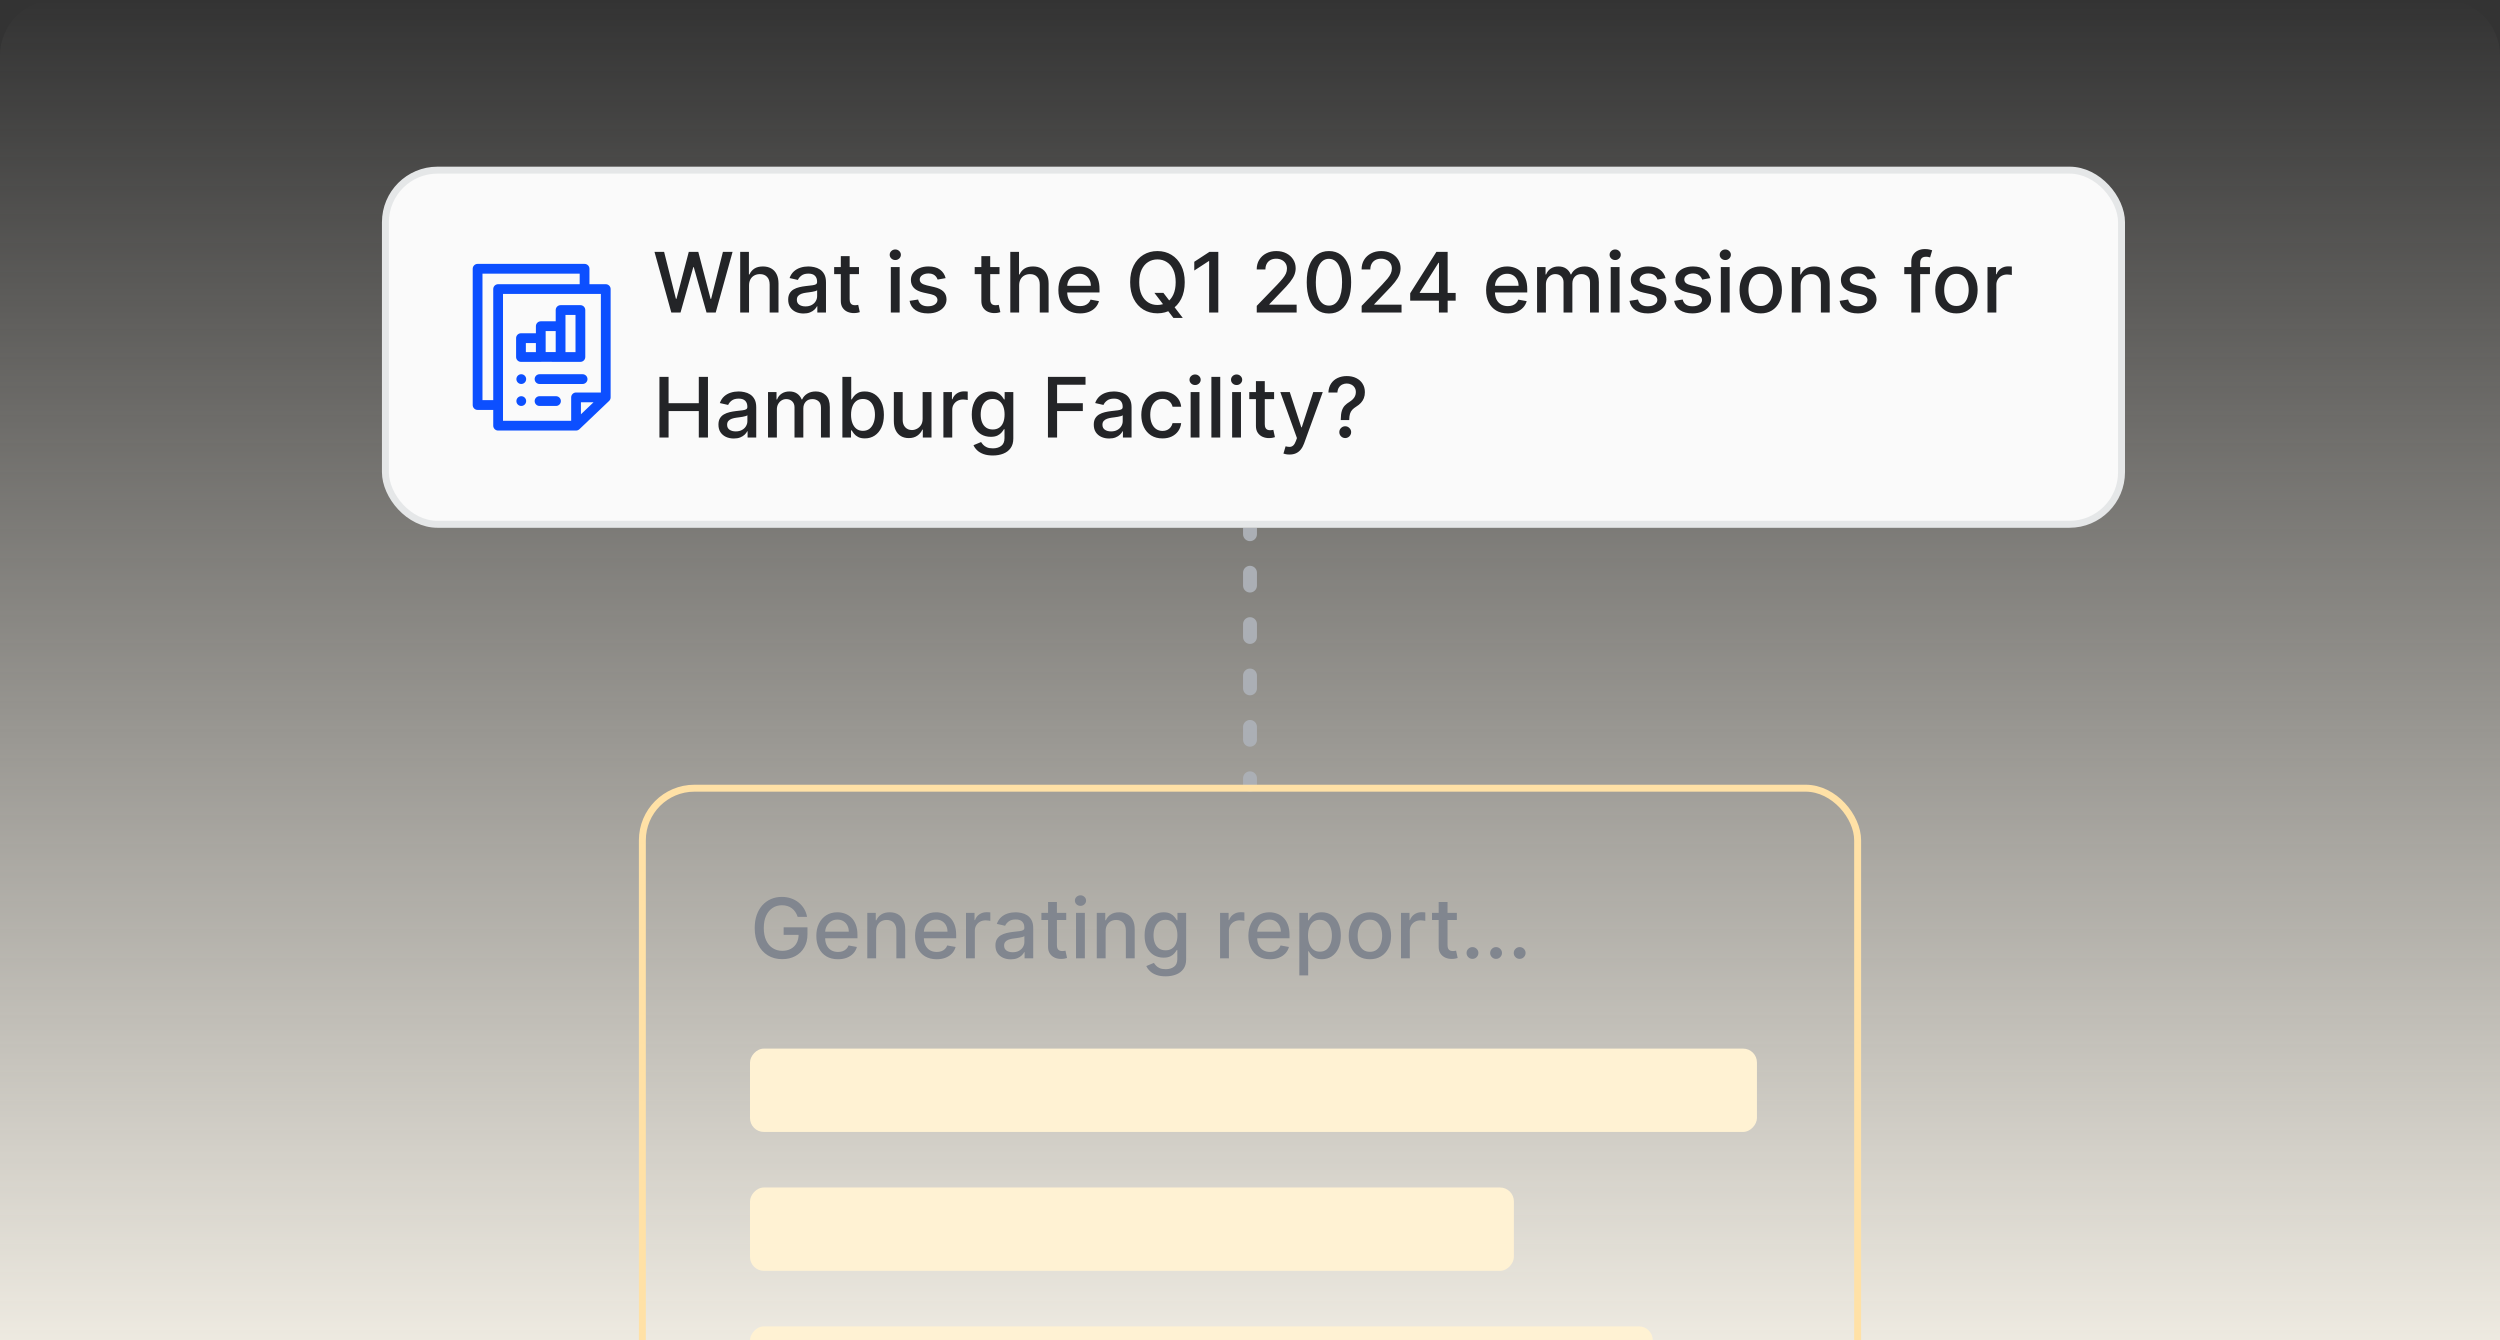 <svg width="360" height="193" viewBox="0 0 360 193" fill="none" xmlns="http://www.w3.org/2000/svg">
<rect x="0" y="0" width="360" height="193" fill="#333333" stroke="none"/>
<g clip-path="url(#clip0_6810_91650)">
<path d="M0 8C0 3.582 3.582 0 8 0H352C356.418 0 360 3.582 360 8V202C360 206.418 356.418 210 352 210H8C3.582 210 0 206.418 0 202V8Z" fill="url(#paint0_linear_6810_91650)"/>
<path d="M179 113C179 113.552 179.448 114 180 114C180.552 114 181 113.552 181 113L179 113ZM179 76.925C179 77.477 179.448 77.925 180 77.925C180.552 77.925 181 77.477 181 76.925L179 76.925ZM181 82.475C181 81.923 180.552 81.475 180 81.475C179.448 81.475 179 81.923 179 82.475L181 82.475ZM179 84.325C179 84.877 179.448 85.325 180 85.325C180.552 85.325 181 84.877 181 84.325L179 84.325ZM181 89.875C181 89.323 180.552 88.875 180 88.875C179.448 88.875 179 89.323 179 89.875L181 89.875ZM179 91.725C179 92.277 179.448 92.725 180 92.725C180.552 92.725 181 92.277 181 91.725L179 91.725ZM181 97.275C181 96.723 180.552 96.275 180 96.275C179.448 96.275 179 96.723 179 97.275L181 97.275ZM179 99.125C179 99.677 179.448 100.125 180 100.125C180.552 100.125 181 99.677 181 99.125L179 99.125ZM181 104.675C181 104.123 180.552 103.675 180 103.675C179.448 103.675 179 104.123 179 104.675L181 104.675ZM179 106.525C179 107.077 179.448 107.525 180 107.525C180.552 107.525 181 107.077 181 106.525L179 106.525ZM181 112.075C181 111.523 180.552 111.075 180 111.075C179.448 111.075 179 111.523 179 112.075L181 112.075ZM180 76L179 76L179 76.925L180 76.925L181 76.925L181 76L180 76ZM180 82.475L179 82.475L179 84.325L180 84.325L181 84.325L181 82.475L180 82.475ZM180 89.875L179 89.875L179 91.725L180 91.725L181 91.725L181 89.875L180 89.875ZM180 97.275L179 97.275L179 99.125L180 99.125L181 99.125L181 97.275L180 97.275ZM180 104.675L179 104.675L179 106.525L180 106.525L181 106.525L181 104.675L180 104.675ZM180 112.075L179 112.075L179 113L180 113L181 113L181 112.075L180 112.075Z" fill="#ABAFB5"/>
<rect x="55.5" y="24.5" width="250" height="51" rx="7.5" fill="#FAFAFA"/>
<rect x="55.5" y="24.5" width="250" height="51" rx="7.5" stroke="#E5E7E8"/>
<path d="M96.668 45L94.247 36.273H95.632L97.332 43.031H97.413L99.182 36.273H100.554L102.322 43.035H102.403L104.099 36.273H105.489L103.064 45H101.739L99.902 38.463H99.834L97.997 45H96.668ZM107.861 41.114V45H106.587V36.273H107.844V39.52H107.925C108.078 39.168 108.313 38.888 108.628 38.68C108.944 38.473 109.355 38.369 109.864 38.369C110.313 38.369 110.705 38.462 111.04 38.646C111.378 38.831 111.64 39.106 111.824 39.473C112.012 39.837 112.105 40.291 112.105 40.837V45H110.831V40.99C110.831 40.51 110.708 40.138 110.461 39.874C110.213 39.606 109.87 39.473 109.429 39.473C109.128 39.473 108.858 39.537 108.62 39.665C108.384 39.793 108.198 39.98 108.061 40.227C107.928 40.472 107.861 40.767 107.861 41.114ZM115.711 45.145C115.296 45.145 114.921 45.068 114.586 44.915C114.25 44.758 113.985 44.533 113.789 44.237C113.596 43.942 113.499 43.58 113.499 43.151C113.499 42.781 113.57 42.477 113.712 42.239C113.854 42 114.046 41.811 114.287 41.672C114.529 41.533 114.799 41.428 115.097 41.356C115.395 41.285 115.699 41.231 116.009 41.195C116.401 41.149 116.719 41.112 116.963 41.084C117.208 41.053 117.385 41.003 117.496 40.935C117.607 40.867 117.662 40.756 117.662 40.602V40.572C117.662 40.2 117.557 39.912 117.347 39.707C117.14 39.503 116.83 39.401 116.418 39.401C115.989 39.401 115.651 39.496 115.404 39.686C115.159 39.874 114.99 40.082 114.897 40.312L113.699 40.04C113.841 39.642 114.049 39.321 114.321 39.077C114.597 38.83 114.914 38.651 115.272 38.54C115.63 38.426 116.006 38.369 116.401 38.369C116.662 38.369 116.939 38.401 117.232 38.463C117.527 38.523 117.803 38.633 118.059 38.795C118.317 38.957 118.529 39.189 118.694 39.49C118.858 39.788 118.941 40.176 118.941 40.653V45H117.696V44.105H117.645C117.563 44.27 117.439 44.432 117.275 44.591C117.11 44.75 116.898 44.882 116.64 44.987C116.381 45.092 116.071 45.145 115.711 45.145ZM115.988 44.122C116.34 44.122 116.641 44.053 116.891 43.913C117.144 43.774 117.336 43.592 117.466 43.368C117.6 43.141 117.667 42.898 117.667 42.639V41.795C117.621 41.841 117.533 41.883 117.402 41.923C117.275 41.96 117.128 41.993 116.963 42.021C116.799 42.047 116.638 42.071 116.482 42.094C116.326 42.114 116.195 42.131 116.09 42.145C115.843 42.176 115.617 42.229 115.412 42.303C115.211 42.376 115.049 42.483 114.926 42.622C114.807 42.758 114.748 42.94 114.748 43.168C114.748 43.483 114.864 43.722 115.097 43.883C115.33 44.043 115.627 44.122 115.988 44.122ZM123.693 38.455V39.477H120.118V38.455H123.693ZM121.077 36.886H122.351V43.078C122.351 43.325 122.388 43.511 122.462 43.636C122.536 43.758 122.631 43.842 122.747 43.888C122.866 43.93 122.996 43.952 123.135 43.952C123.237 43.952 123.327 43.945 123.403 43.93C123.48 43.916 123.54 43.905 123.582 43.896L123.812 44.949C123.739 44.977 123.634 45.006 123.497 45.034C123.361 45.065 123.19 45.082 122.986 45.085C122.651 45.091 122.338 45.031 122.048 44.906C121.759 44.781 121.524 44.588 121.345 44.327C121.166 44.065 121.077 43.737 121.077 43.342V36.886ZM128.278 45V38.455H129.553V45H128.278ZM128.922 37.445C128.7 37.445 128.51 37.371 128.351 37.223C128.195 37.072 128.116 36.894 128.116 36.686C128.116 36.476 128.195 36.297 128.351 36.149C128.51 35.999 128.7 35.923 128.922 35.923C129.143 35.923 129.332 35.999 129.489 36.149C129.648 36.297 129.727 36.476 129.727 36.686C129.727 36.894 129.648 37.072 129.489 37.223C129.332 37.371 129.143 37.445 128.922 37.445ZM136.172 40.053L135.017 40.257C134.968 40.109 134.892 39.969 134.787 39.835C134.684 39.702 134.545 39.592 134.369 39.507C134.193 39.422 133.973 39.379 133.708 39.379C133.348 39.379 133.047 39.46 132.805 39.622C132.564 39.781 132.443 39.987 132.443 40.24C132.443 40.459 132.524 40.635 132.686 40.769C132.848 40.902 133.109 41.011 133.47 41.097L134.51 41.335C135.112 41.474 135.561 41.689 135.856 41.979C136.152 42.269 136.299 42.645 136.299 43.108C136.299 43.5 136.186 43.849 135.958 44.156C135.734 44.46 135.42 44.699 135.017 44.872C134.616 45.045 134.152 45.132 133.623 45.132C132.89 45.132 132.292 44.976 131.829 44.663C131.366 44.348 131.082 43.901 130.977 43.321L132.208 43.133C132.285 43.455 132.443 43.697 132.681 43.862C132.92 44.024 133.231 44.105 133.615 44.105C134.032 44.105 134.366 44.019 134.616 43.845C134.866 43.669 134.991 43.455 134.991 43.202C134.991 42.997 134.914 42.825 134.761 42.686C134.61 42.547 134.379 42.442 134.066 42.371L132.958 42.128C132.348 41.989 131.896 41.767 131.603 41.463C131.314 41.159 131.169 40.774 131.169 40.308C131.169 39.922 131.277 39.584 131.493 39.294C131.708 39.004 132.007 38.778 132.387 38.617C132.768 38.452 133.204 38.369 133.696 38.369C134.403 38.369 134.96 38.523 135.366 38.83C135.772 39.133 136.041 39.541 136.172 40.053ZM143.931 38.455V39.477H140.356V38.455H143.931ZM141.315 36.886H142.589V43.078C142.589 43.325 142.626 43.511 142.7 43.636C142.774 43.758 142.869 43.842 142.985 43.888C143.105 43.93 143.234 43.952 143.373 43.952C143.475 43.952 143.565 43.945 143.642 43.93C143.718 43.916 143.778 43.905 143.821 43.896L144.051 44.949C143.977 44.977 143.872 45.006 143.735 45.034C143.599 45.065 143.429 45.082 143.224 45.085C142.889 45.091 142.576 45.031 142.287 44.906C141.997 44.781 141.762 44.588 141.583 44.327C141.404 44.065 141.315 43.737 141.315 43.342V36.886ZM146.756 41.114V45H145.482V36.273H146.739V39.52H146.82C146.973 39.168 147.207 38.888 147.523 38.68C147.838 38.473 148.25 38.369 148.759 38.369C149.207 38.369 149.599 38.462 149.935 38.646C150.273 38.831 150.534 39.106 150.719 39.473C150.906 39.837 151 40.291 151 40.837V45H149.726V40.99C149.726 40.51 149.602 40.138 149.355 39.874C149.108 39.606 148.764 39.473 148.324 39.473C148.023 39.473 147.753 39.537 147.514 39.665C147.278 39.793 147.092 39.98 146.956 40.227C146.822 40.472 146.756 40.767 146.756 41.114ZM155.521 45.132C154.876 45.132 154.321 44.994 153.855 44.719C153.392 44.44 153.034 44.05 152.781 43.547C152.531 43.041 152.406 42.449 152.406 41.77C152.406 41.099 152.531 40.508 152.781 39.997C153.034 39.486 153.386 39.087 153.838 38.8C154.293 38.513 154.824 38.369 155.432 38.369C155.801 38.369 156.159 38.43 156.506 38.553C156.852 38.675 157.163 38.867 157.439 39.128C157.714 39.389 157.932 39.729 158.091 40.146C158.25 40.561 158.33 41.065 158.33 41.659V42.111H153.126V41.156H157.081C157.081 40.821 157.013 40.524 156.876 40.266C156.74 40.004 156.548 39.798 156.301 39.648C156.057 39.497 155.77 39.422 155.44 39.422C155.082 39.422 154.77 39.51 154.503 39.686C154.239 39.859 154.034 40.087 153.889 40.368C153.747 40.646 153.676 40.949 153.676 41.276V42.021C153.676 42.459 153.753 42.831 153.906 43.138C154.062 43.445 154.28 43.679 154.558 43.841C154.837 44 155.162 44.08 155.534 44.08C155.776 44.08 155.996 44.045 156.195 43.977C156.393 43.906 156.565 43.801 156.71 43.662C156.855 43.523 156.966 43.351 157.043 43.146L158.249 43.364C158.152 43.719 157.979 44.03 157.729 44.297C157.482 44.561 157.17 44.767 156.795 44.915C156.423 45.06 155.999 45.132 155.521 45.132ZM166.23 42.17H167.526L168.438 43.359L168.868 43.888L170.321 45.784H168.974L168.003 44.519L167.67 44.058L166.23 42.17ZM170.602 40.636C170.602 41.568 170.432 42.369 170.091 43.04C169.75 43.707 169.283 44.222 168.689 44.582C168.098 44.94 167.426 45.119 166.673 45.119C165.918 45.119 165.243 44.94 164.649 44.582C164.058 44.222 163.592 43.706 163.251 43.035C162.911 42.365 162.74 41.565 162.74 40.636C162.74 39.705 162.911 38.905 163.251 38.237C163.592 37.567 164.058 37.053 164.649 36.695C165.243 36.334 165.918 36.153 166.673 36.153C167.426 36.153 168.098 36.334 168.689 36.695C169.283 37.053 169.75 37.567 170.091 38.237C170.432 38.905 170.602 39.705 170.602 40.636ZM169.298 40.636C169.298 39.926 169.183 39.328 168.953 38.842C168.726 38.354 168.413 37.984 168.016 37.734C167.621 37.481 167.173 37.355 166.673 37.355C166.17 37.355 165.722 37.481 165.327 37.734C164.932 37.984 164.619 38.354 164.389 38.842C164.162 39.328 164.048 39.926 164.048 40.636C164.048 41.347 164.162 41.946 164.389 42.435C164.619 42.92 164.932 43.29 165.327 43.543C165.722 43.793 166.17 43.918 166.673 43.918C167.173 43.918 167.621 43.793 168.016 43.543C168.413 43.29 168.726 42.92 168.953 42.435C169.183 41.946 169.298 41.347 169.298 40.636ZM175.436 36.273V45H174.115V37.594H174.064L171.975 38.957V37.696L174.153 36.273H175.436ZM180.972 45V44.045L183.925 40.986C184.241 40.653 184.501 40.362 184.705 40.112C184.913 39.859 185.067 39.619 185.17 39.392C185.272 39.165 185.323 38.923 185.323 38.668C185.323 38.378 185.255 38.128 185.119 37.918C184.982 37.705 184.796 37.541 184.56 37.428C184.325 37.311 184.059 37.253 183.763 37.253C183.451 37.253 183.178 37.317 182.945 37.445C182.712 37.572 182.533 37.753 182.408 37.986C182.283 38.219 182.221 38.492 182.221 38.804H180.964C180.964 38.273 181.086 37.808 181.33 37.41C181.575 37.013 181.91 36.705 182.336 36.486C182.762 36.264 183.246 36.153 183.789 36.153C184.337 36.153 184.82 36.263 185.238 36.481C185.658 36.697 185.987 36.993 186.222 37.368C186.458 37.74 186.576 38.16 186.576 38.629C186.576 38.953 186.515 39.27 186.393 39.58C186.273 39.889 186.065 40.234 185.766 40.615C185.468 40.993 185.053 41.452 184.522 41.992L182.788 43.807V43.871H186.717V45H180.972ZM191.37 45.145C190.697 45.142 190.121 44.965 189.644 44.612C189.167 44.26 188.802 43.747 188.549 43.074C188.296 42.401 188.17 41.59 188.17 40.641C188.17 39.695 188.296 38.886 188.549 38.216C188.805 37.545 189.171 37.034 189.648 36.682C190.129 36.33 190.702 36.153 191.37 36.153C192.038 36.153 192.61 36.331 193.087 36.686C193.565 37.038 193.93 37.55 194.183 38.22C194.438 38.888 194.566 39.695 194.566 40.641C194.566 41.592 194.44 42.405 194.187 43.078C193.934 43.749 193.569 44.261 193.092 44.617C192.614 44.969 192.04 45.145 191.37 45.145ZM191.37 44.007C191.961 44.007 192.423 43.719 192.755 43.142C193.09 42.565 193.258 41.731 193.258 40.641C193.258 39.916 193.181 39.304 193.028 38.804C192.877 38.301 192.66 37.92 192.376 37.662C192.094 37.401 191.759 37.27 191.37 37.27C190.782 37.27 190.32 37.56 189.985 38.139C189.65 38.719 189.481 39.553 189.478 40.641C189.478 41.368 189.553 41.983 189.704 42.486C189.857 42.986 190.075 43.365 190.356 43.624C190.637 43.879 190.975 44.007 191.37 44.007ZM196.078 45V44.045L199.031 40.986C199.346 40.653 199.606 40.362 199.811 40.112C200.018 39.859 200.173 39.619 200.275 39.392C200.377 39.165 200.429 38.923 200.429 38.668C200.429 38.378 200.36 38.128 200.224 37.918C200.088 37.705 199.902 37.541 199.666 37.428C199.43 37.311 199.164 37.253 198.869 37.253C198.556 37.253 198.284 37.317 198.051 37.445C197.818 37.572 197.639 37.753 197.514 37.986C197.389 38.219 197.326 38.492 197.326 38.804H196.069C196.069 38.273 196.191 37.808 196.436 37.41C196.68 37.013 197.015 36.705 197.441 36.486C197.868 36.264 198.352 36.153 198.895 36.153C199.443 36.153 199.926 36.263 200.343 36.481C200.764 36.697 201.092 36.993 201.328 37.368C201.564 37.74 201.681 38.16 201.681 38.629C201.681 38.953 201.62 39.27 201.498 39.58C201.379 39.889 201.17 40.234 200.872 40.615C200.574 40.993 200.159 41.452 199.627 41.992L197.893 43.807V43.871H201.822V45H196.078ZM203.066 43.295V42.23L206.838 36.273H207.677V37.841H207.145L204.447 42.111V42.179H209.616V43.295H203.066ZM207.204 45V42.972L207.213 42.486V36.273H208.461V45H207.204ZM217.115 45.132C216.47 45.132 215.915 44.994 215.449 44.719C214.986 44.44 214.628 44.05 214.375 43.547C214.125 43.041 214 42.449 214 41.77C214 41.099 214.125 40.508 214.375 39.997C214.628 39.486 214.98 39.087 215.432 38.8C215.886 38.513 216.418 38.369 217.026 38.369C217.395 38.369 217.753 38.43 218.099 38.553C218.446 38.675 218.757 38.867 219.033 39.128C219.308 39.389 219.526 39.729 219.685 40.146C219.844 40.561 219.923 41.065 219.923 41.659V42.111H214.72V41.156H218.675C218.675 40.821 218.607 40.524 218.47 40.266C218.334 40.004 218.142 39.798 217.895 39.648C217.651 39.497 217.364 39.422 217.034 39.422C216.676 39.422 216.364 39.51 216.097 39.686C215.832 39.859 215.628 40.087 215.483 40.368C215.341 40.646 215.27 40.949 215.27 41.276V42.021C215.27 42.459 215.347 42.831 215.5 43.138C215.656 43.445 215.874 43.679 216.152 43.841C216.43 44 216.756 44.08 217.128 44.08C217.369 44.08 217.589 44.045 217.788 43.977C217.987 43.906 218.159 43.801 218.304 43.662C218.449 43.523 218.56 43.351 218.636 43.146L219.842 43.364C219.746 43.719 219.572 44.03 219.322 44.297C219.075 44.561 218.764 44.767 218.389 44.915C218.017 45.06 217.592 45.132 217.115 45.132ZM221.337 45V38.455H222.56V39.52H222.641C222.777 39.159 223 38.878 223.31 38.676C223.62 38.472 223.99 38.369 224.422 38.369C224.86 38.369 225.226 38.472 225.522 38.676C225.82 38.881 226.04 39.162 226.182 39.52H226.25C226.407 39.17 226.655 38.892 226.996 38.685C227.337 38.474 227.743 38.369 228.215 38.369C228.809 38.369 229.293 38.555 229.668 38.928C230.046 39.3 230.235 39.861 230.235 40.611V45H228.961V40.73C228.961 40.287 228.84 39.966 228.598 39.767C228.357 39.568 228.069 39.469 227.733 39.469C227.319 39.469 226.996 39.597 226.766 39.852C226.536 40.105 226.421 40.43 226.421 40.828V45H225.151V40.649C225.151 40.294 225.04 40.008 224.819 39.793C224.597 39.577 224.309 39.469 223.953 39.469C223.712 39.469 223.489 39.533 223.284 39.66C223.083 39.785 222.919 39.96 222.794 40.185C222.672 40.409 222.611 40.669 222.611 40.965V45H221.337ZM231.942 45V38.455H233.217V45H231.942ZM232.586 37.445C232.364 37.445 232.174 37.371 232.015 37.223C231.859 37.072 231.781 36.894 231.781 36.686C231.781 36.476 231.859 36.297 232.015 36.149C232.174 35.999 232.364 35.923 232.586 35.923C232.808 35.923 232.996 35.999 233.153 36.149C233.312 36.297 233.391 36.476 233.391 36.686C233.391 36.894 233.312 37.072 233.153 37.223C232.996 37.371 232.808 37.445 232.586 37.445ZM239.836 40.053L238.681 40.257C238.632 40.109 238.556 39.969 238.451 39.835C238.348 39.702 238.209 39.592 238.033 39.507C237.857 39.422 237.637 39.379 237.373 39.379C237.012 39.379 236.711 39.46 236.469 39.622C236.228 39.781 236.107 39.987 236.107 40.24C236.107 40.459 236.188 40.635 236.35 40.769C236.512 40.902 236.773 41.011 237.134 41.097L238.174 41.335C238.776 41.474 239.225 41.689 239.52 41.979C239.816 42.269 239.963 42.645 239.963 43.108C239.963 43.5 239.85 43.849 239.623 44.156C239.398 44.46 239.084 44.699 238.681 44.872C238.28 45.045 237.816 45.132 237.287 45.132C236.554 45.132 235.956 44.976 235.493 44.663C235.03 44.348 234.746 43.901 234.641 43.321L235.873 43.133C235.949 43.455 236.107 43.697 236.346 43.862C236.584 44.024 236.895 44.105 237.279 44.105C237.696 44.105 238.03 44.019 238.28 43.845C238.53 43.669 238.655 43.455 238.655 43.202C238.655 42.997 238.578 42.825 238.425 42.686C238.275 42.547 238.043 42.442 237.73 42.371L236.623 42.128C236.012 41.989 235.56 41.767 235.267 41.463C234.978 41.159 234.833 40.774 234.833 40.308C234.833 39.922 234.941 39.584 235.157 39.294C235.373 39.004 235.671 38.778 236.051 38.617C236.432 38.452 236.868 38.369 237.36 38.369C238.067 38.369 238.624 38.523 239.03 38.83C239.436 39.133 239.705 39.541 239.836 40.053ZM246.269 40.053L245.114 40.257C245.066 40.109 244.989 39.969 244.884 39.835C244.782 39.702 244.643 39.592 244.467 39.507C244.29 39.422 244.07 39.379 243.806 39.379C243.445 39.379 243.144 39.46 242.903 39.622C242.661 39.781 242.54 39.987 242.54 40.24C242.54 40.459 242.621 40.635 242.783 40.769C242.945 40.902 243.207 41.011 243.567 41.097L244.607 41.335C245.21 41.474 245.658 41.689 245.954 41.979C246.249 42.269 246.397 42.645 246.397 43.108C246.397 43.5 246.283 43.849 246.056 44.156C245.832 44.46 245.518 44.699 245.114 44.872C244.714 45.045 244.249 45.132 243.721 45.132C242.988 45.132 242.39 44.976 241.927 44.663C241.464 44.348 241.18 43.901 241.075 43.321L242.306 43.133C242.383 43.455 242.54 43.697 242.779 43.862C243.018 44.024 243.329 44.105 243.712 44.105C244.13 44.105 244.464 44.019 244.714 43.845C244.964 43.669 245.089 43.455 245.089 43.202C245.089 42.997 245.012 42.825 244.859 42.686C244.708 42.547 244.477 42.442 244.164 42.371L243.056 42.128C242.445 41.989 241.994 41.767 241.701 41.463C241.411 41.159 241.266 40.774 241.266 40.308C241.266 39.922 241.374 39.584 241.59 39.294C241.806 39.004 242.104 38.778 242.485 38.617C242.866 38.452 243.302 38.369 243.793 38.369C244.501 38.369 245.058 38.523 245.464 38.83C245.87 39.133 246.138 39.541 246.269 40.053ZM247.798 45V38.455H249.072V45H247.798ZM248.441 37.445C248.22 37.445 248.029 37.371 247.87 37.223C247.714 37.072 247.636 36.894 247.636 36.686C247.636 36.476 247.714 36.297 247.87 36.149C248.029 35.999 248.22 35.923 248.441 35.923C248.663 35.923 248.852 35.999 249.008 36.149C249.167 36.297 249.247 36.476 249.247 36.686C249.247 36.894 249.167 37.072 249.008 37.223C248.852 37.371 248.663 37.445 248.441 37.445ZM253.543 45.132C252.93 45.132 252.394 44.992 251.937 44.71C251.479 44.429 251.124 44.035 250.871 43.53C250.619 43.024 250.492 42.433 250.492 41.757C250.492 41.078 250.619 40.484 250.871 39.976C251.124 39.467 251.479 39.072 251.937 38.791C252.394 38.51 252.93 38.369 253.543 38.369C254.157 38.369 254.692 38.51 255.15 38.791C255.607 39.072 255.962 39.467 256.215 39.976C256.468 40.484 256.594 41.078 256.594 41.757C256.594 42.433 256.468 43.024 256.215 43.53C255.962 44.035 255.607 44.429 255.15 44.71C254.692 44.992 254.157 45.132 253.543 45.132ZM253.548 44.062C253.945 44.062 254.275 43.957 254.536 43.747C254.798 43.537 254.991 43.257 255.116 42.908C255.244 42.558 255.308 42.173 255.308 41.753C255.308 41.335 255.244 40.952 255.116 40.602C254.991 40.25 254.798 39.967 254.536 39.754C254.275 39.541 253.945 39.435 253.548 39.435C253.147 39.435 252.815 39.541 252.55 39.754C252.289 39.967 252.094 40.25 251.967 40.602C251.842 40.952 251.779 41.335 251.779 41.753C251.779 42.173 251.842 42.558 251.967 42.908C252.094 43.257 252.289 43.537 252.55 43.747C252.815 43.957 253.147 44.062 253.548 44.062ZM259.291 41.114V45H258.017V38.455H259.24V39.52H259.321C259.471 39.173 259.707 38.895 260.028 38.685C260.352 38.474 260.76 38.369 261.251 38.369C261.697 38.369 262.088 38.463 262.423 38.651C262.758 38.835 263.018 39.111 263.203 39.477C263.387 39.844 263.48 40.297 263.48 40.837V45H262.206V40.99C262.206 40.516 262.082 40.145 261.835 39.878C261.588 39.608 261.248 39.473 260.816 39.473C260.521 39.473 260.258 39.537 260.028 39.665C259.801 39.793 259.62 39.98 259.487 40.227C259.356 40.472 259.291 40.767 259.291 41.114ZM270.093 40.053L268.939 40.257C268.89 40.109 268.814 39.969 268.708 39.835C268.606 39.702 268.467 39.592 268.291 39.507C268.115 39.422 267.895 39.379 267.63 39.379C267.27 39.379 266.968 39.46 266.727 39.622C266.485 39.781 266.365 39.987 266.365 40.24C266.365 40.459 266.446 40.635 266.608 40.769C266.77 40.902 267.031 41.011 267.392 41.097L268.431 41.335C269.034 41.474 269.483 41.689 269.778 41.979C270.074 42.269 270.221 42.645 270.221 43.108C270.221 43.5 270.108 43.849 269.88 44.156C269.656 44.46 269.342 44.699 268.939 44.872C268.538 45.045 268.074 45.132 267.545 45.132C266.812 45.132 266.214 44.976 265.751 44.663C265.288 44.348 265.004 43.901 264.899 43.321L266.13 43.133C266.207 43.455 266.365 43.697 266.603 43.862C266.842 44.024 267.153 44.105 267.537 44.105C267.954 44.105 268.288 44.019 268.538 43.845C268.788 43.669 268.913 43.455 268.913 43.202C268.913 42.997 268.836 42.825 268.683 42.686C268.532 42.547 268.301 42.442 267.988 42.371L266.88 42.128C266.27 41.989 265.818 41.767 265.525 41.463C265.235 41.159 265.091 40.774 265.091 40.308C265.091 39.922 265.199 39.584 265.414 39.294C265.63 39.004 265.929 38.778 266.309 38.617C266.69 38.452 267.126 38.369 267.618 38.369C268.325 38.369 268.882 38.523 269.288 38.83C269.694 39.133 269.963 39.541 270.093 40.053ZM277.913 38.455V39.477H274.214V38.455H277.913ZM275.228 45V37.696C275.228 37.287 275.318 36.947 275.497 36.678C275.676 36.405 275.913 36.202 276.208 36.068C276.504 35.932 276.825 35.864 277.172 35.864C277.427 35.864 277.646 35.885 277.828 35.928C278.01 35.967 278.145 36.004 278.233 36.038L277.934 37.07C277.875 37.053 277.798 37.033 277.704 37.01C277.61 36.984 277.497 36.972 277.363 36.972C277.054 36.972 276.832 37.048 276.699 37.202C276.568 37.355 276.502 37.577 276.502 37.867V45H275.228ZM281.727 45.132C281.113 45.132 280.578 44.992 280.12 44.71C279.663 44.429 279.308 44.035 279.055 43.53C278.802 43.024 278.676 42.433 278.676 41.757C278.676 41.078 278.802 40.484 279.055 39.976C279.308 39.467 279.663 39.072 280.12 38.791C280.578 38.51 281.113 38.369 281.727 38.369C282.341 38.369 282.876 38.51 283.333 38.791C283.791 39.072 284.146 39.467 284.399 39.976C284.652 40.484 284.778 41.078 284.778 41.757C284.778 42.433 284.652 43.024 284.399 43.53C284.146 44.035 283.791 44.429 283.333 44.71C282.876 44.992 282.341 45.132 281.727 45.132ZM281.731 44.062C282.129 44.062 282.458 43.957 282.72 43.747C282.981 43.537 283.174 43.257 283.299 42.908C283.427 42.558 283.491 42.173 283.491 41.753C283.491 41.335 283.427 40.952 283.299 40.602C283.174 40.25 282.981 39.967 282.72 39.754C282.458 39.541 282.129 39.435 281.731 39.435C281.331 39.435 280.998 39.541 280.734 39.754C280.473 39.967 280.278 40.25 280.15 40.602C280.025 40.952 279.963 41.335 279.963 41.753C279.963 42.173 280.025 42.558 280.15 42.908C280.278 43.257 280.473 43.537 280.734 43.747C280.998 43.957 281.331 44.062 281.731 44.062ZM286.2 45V38.455H287.432V39.494H287.5C287.619 39.142 287.83 38.865 288.131 38.663C288.435 38.459 288.778 38.356 289.162 38.356C289.241 38.356 289.335 38.359 289.443 38.365C289.554 38.371 289.641 38.378 289.703 38.386V39.605C289.652 39.591 289.561 39.575 289.43 39.558C289.3 39.538 289.169 39.528 289.038 39.528C288.737 39.528 288.469 39.592 288.233 39.72C288 39.845 287.815 40.02 287.679 40.244C287.543 40.466 287.474 40.719 287.474 41.003V45H286.2ZM94.959 63V54.273H96.276V58.065H100.626V54.273H101.947V63H100.626V59.195H96.276V63H94.959ZM105.668 63.145C105.253 63.145 104.878 63.068 104.543 62.915C104.207 62.758 103.942 62.533 103.746 62.237C103.553 61.942 103.456 61.58 103.456 61.151C103.456 60.781 103.527 60.477 103.669 60.239C103.811 60 104.003 59.811 104.244 59.672C104.486 59.533 104.756 59.428 105.054 59.356C105.352 59.285 105.656 59.231 105.966 59.195C106.358 59.149 106.676 59.112 106.92 59.084C107.165 59.053 107.342 59.003 107.453 58.935C107.564 58.867 107.619 58.756 107.619 58.602V58.572C107.619 58.2 107.514 57.912 107.304 57.707C107.097 57.503 106.787 57.401 106.375 57.401C105.946 57.401 105.608 57.496 105.361 57.686C105.116 57.874 104.947 58.082 104.854 58.312L103.656 58.04C103.798 57.642 104.006 57.321 104.278 57.077C104.554 56.83 104.871 56.651 105.229 56.54C105.587 56.426 105.963 56.369 106.358 56.369C106.619 56.369 106.896 56.401 107.189 56.463C107.484 56.523 107.76 56.633 108.016 56.795C108.274 56.957 108.486 57.189 108.651 57.49C108.815 57.788 108.898 58.176 108.898 58.653V63H107.653V62.105H107.602C107.52 62.27 107.396 62.432 107.232 62.591C107.067 62.75 106.855 62.882 106.597 62.987C106.338 63.092 106.028 63.145 105.668 63.145ZM105.945 62.122C106.297 62.122 106.598 62.053 106.848 61.913C107.101 61.774 107.293 61.592 107.423 61.368C107.557 61.141 107.624 60.898 107.624 60.639V59.795C107.578 59.841 107.49 59.883 107.359 59.923C107.232 59.96 107.085 59.993 106.92 60.021C106.756 60.047 106.595 60.071 106.439 60.094C106.283 60.114 106.152 60.131 106.047 60.145C105.8 60.176 105.574 60.229 105.369 60.303C105.168 60.376 105.006 60.483 104.884 60.622C104.764 60.758 104.705 60.94 104.705 61.168C104.705 61.483 104.821 61.722 105.054 61.883C105.287 62.043 105.584 62.122 105.945 62.122ZM110.595 63V56.455H111.818V57.52H111.899C112.035 57.159 112.258 56.878 112.568 56.676C112.877 56.472 113.248 56.369 113.68 56.369C114.118 56.369 114.484 56.472 114.779 56.676C115.078 56.881 115.298 57.162 115.44 57.52H115.508C115.664 57.17 115.913 56.892 116.254 56.685C116.595 56.474 117.001 56.369 117.473 56.369C118.066 56.369 118.551 56.555 118.926 56.928C119.304 57.3 119.493 57.861 119.493 58.611V63H118.218V58.73C118.218 58.287 118.098 57.966 117.856 57.767C117.615 57.568 117.326 57.469 116.991 57.469C116.576 57.469 116.254 57.597 116.024 57.852C115.794 58.105 115.679 58.43 115.679 58.828V63H114.409V58.649C114.409 58.294 114.298 58.008 114.076 57.793C113.855 57.577 113.566 57.469 113.211 57.469C112.97 57.469 112.747 57.533 112.542 57.66C112.341 57.785 112.177 57.96 112.052 58.185C111.93 58.409 111.869 58.669 111.869 58.965V63H110.595ZM121.303 63V54.273H122.577V57.516H122.653C122.727 57.379 122.834 57.222 122.973 57.043C123.112 56.864 123.305 56.707 123.553 56.574C123.8 56.438 124.126 56.369 124.533 56.369C125.061 56.369 125.533 56.503 125.947 56.77C126.362 57.037 126.688 57.422 126.923 57.925C127.162 58.428 127.281 59.033 127.281 59.74C127.281 60.447 127.163 61.054 126.928 61.56C126.692 62.062 126.368 62.45 125.956 62.723C125.544 62.993 125.074 63.128 124.545 63.128C124.148 63.128 123.822 63.061 123.57 62.928C123.32 62.794 123.124 62.638 122.982 62.459C122.839 62.28 122.73 62.121 122.653 61.981H122.547V63H121.303ZM122.551 59.727C122.551 60.188 122.618 60.591 122.751 60.938C122.885 61.284 123.078 61.555 123.331 61.751C123.584 61.945 123.893 62.041 124.26 62.041C124.641 62.041 124.959 61.94 125.214 61.739C125.47 61.534 125.663 61.257 125.794 60.908C125.928 60.558 125.994 60.165 125.994 59.727C125.994 59.295 125.929 58.908 125.798 58.564C125.67 58.22 125.477 57.949 125.219 57.75C124.963 57.551 124.643 57.452 124.26 57.452C123.891 57.452 123.578 57.547 123.322 57.737C123.07 57.928 122.878 58.193 122.747 58.534C122.616 58.875 122.551 59.273 122.551 59.727ZM132.858 60.285V56.455H134.137V63H132.884V61.867H132.816C132.665 62.216 132.424 62.507 132.091 62.74C131.762 62.97 131.351 63.085 130.86 63.085C130.439 63.085 130.067 62.993 129.743 62.808C129.422 62.621 129.169 62.344 128.985 61.977C128.803 61.611 128.712 61.158 128.712 60.618V56.455H129.986V60.465C129.986 60.91 130.11 61.266 130.357 61.53C130.604 61.794 130.925 61.926 131.32 61.926C131.559 61.926 131.796 61.867 132.032 61.747C132.27 61.628 132.468 61.447 132.624 61.206C132.783 60.965 132.861 60.658 132.858 60.285ZM135.849 63V56.455H137.08V57.494H137.148C137.268 57.142 137.478 56.865 137.779 56.663C138.083 56.459 138.427 56.356 138.81 56.356C138.89 56.356 138.984 56.359 139.092 56.365C139.202 56.371 139.289 56.378 139.352 56.386V57.605C139.3 57.591 139.21 57.575 139.079 57.558C138.948 57.538 138.817 57.528 138.687 57.528C138.386 57.528 138.117 57.592 137.881 57.72C137.648 57.845 137.464 58.02 137.327 58.244C137.191 58.466 137.123 58.719 137.123 59.003V63H135.849ZM142.964 65.591C142.444 65.591 141.997 65.523 141.622 65.386C141.25 65.25 140.946 65.07 140.71 64.845C140.474 64.621 140.298 64.375 140.181 64.108L141.277 63.656C141.353 63.781 141.456 63.913 141.583 64.053C141.714 64.195 141.89 64.315 142.112 64.415C142.336 64.514 142.625 64.564 142.977 64.564C143.46 64.564 143.859 64.446 144.174 64.21C144.49 63.977 144.647 63.605 144.647 63.094V61.807H144.566C144.49 61.946 144.379 62.101 144.234 62.271C144.092 62.442 143.896 62.59 143.646 62.715C143.396 62.84 143.071 62.902 142.67 62.902C142.153 62.902 141.687 62.781 141.272 62.54C140.86 62.295 140.534 61.936 140.292 61.462C140.054 60.984 139.934 60.398 139.934 59.702C139.934 59.006 140.052 58.409 140.288 57.912C140.527 57.415 140.853 57.034 141.268 56.77C141.683 56.503 142.153 56.369 142.679 56.369C143.085 56.369 143.413 56.438 143.663 56.574C143.913 56.707 144.108 56.864 144.247 57.043C144.389 57.222 144.498 57.379 144.575 57.516H144.669V56.455H145.917V63.145C145.917 63.707 145.787 64.169 145.525 64.53C145.264 64.891 144.91 65.158 144.464 65.331C144.021 65.504 143.521 65.591 142.964 65.591ZM142.951 61.845C143.318 61.845 143.627 61.76 143.88 61.59C144.136 61.416 144.329 61.169 144.46 60.848C144.593 60.524 144.66 60.136 144.66 59.685C144.66 59.244 144.595 58.856 144.464 58.521C144.333 58.186 144.142 57.925 143.889 57.737C143.636 57.547 143.324 57.452 142.951 57.452C142.568 57.452 142.248 57.551 141.993 57.75C141.737 57.946 141.544 58.213 141.413 58.551C141.285 58.889 141.221 59.267 141.221 59.685C141.221 60.114 141.287 60.49 141.417 60.814C141.548 61.138 141.741 61.391 141.997 61.572C142.255 61.754 142.574 61.845 142.951 61.845ZM150.904 63V54.273H156.316V55.406H152.221V58.065H155.928V59.195H152.221V63H150.904ZM159.714 63.145C159.3 63.145 158.925 63.068 158.589 62.915C158.254 62.758 157.989 62.533 157.793 62.237C157.599 61.942 157.503 61.58 157.503 61.151C157.503 60.781 157.574 60.477 157.716 60.239C157.858 60 158.05 59.811 158.291 59.672C158.533 59.533 158.803 59.428 159.101 59.356C159.399 59.285 159.703 59.231 160.013 59.195C160.405 59.149 160.723 59.112 160.967 59.084C161.212 59.053 161.389 59.003 161.5 58.935C161.611 58.867 161.666 58.756 161.666 58.602V58.572C161.666 58.2 161.561 57.912 161.351 57.707C161.143 57.503 160.834 57.401 160.422 57.401C159.993 57.401 159.655 57.496 159.408 57.686C159.163 57.874 158.994 58.082 158.901 58.312L157.703 58.04C157.845 57.642 158.053 57.321 158.325 57.077C158.601 56.83 158.918 56.651 159.276 56.54C159.634 56.426 160.01 56.369 160.405 56.369C160.666 56.369 160.943 56.401 161.236 56.463C161.531 56.523 161.807 56.633 162.062 56.795C162.321 56.957 162.533 57.189 162.697 57.49C162.862 57.788 162.945 58.176 162.945 58.653V63H161.7V62.105H161.649C161.567 62.27 161.443 62.432 161.278 62.591C161.114 62.75 160.902 62.882 160.643 62.987C160.385 63.092 160.075 63.145 159.714 63.145ZM159.991 62.122C160.344 62.122 160.645 62.053 160.895 61.913C161.148 61.774 161.339 61.592 161.47 61.368C161.604 61.141 161.67 60.898 161.67 60.639V59.795C161.625 59.841 161.537 59.883 161.406 59.923C161.278 59.96 161.132 59.993 160.967 60.021C160.803 60.047 160.642 60.071 160.486 60.094C160.33 60.114 160.199 60.131 160.094 60.145C159.847 60.176 159.621 60.229 159.416 60.303C159.214 60.376 159.053 60.483 158.93 60.622C158.811 60.758 158.751 60.94 158.751 61.168C158.751 61.483 158.868 61.722 159.101 61.883C159.334 62.043 159.631 62.122 159.991 62.122ZM167.399 63.132C166.765 63.132 166.22 62.989 165.762 62.702C165.308 62.412 164.958 62.013 164.714 61.504C164.47 60.996 164.348 60.413 164.348 59.757C164.348 59.092 164.473 58.506 164.723 57.997C164.973 57.486 165.325 57.087 165.779 56.8C166.234 56.513 166.77 56.369 167.386 56.369C167.883 56.369 168.326 56.462 168.716 56.646C169.105 56.828 169.419 57.084 169.657 57.413C169.899 57.743 170.042 58.128 170.088 58.568H168.848C168.779 58.261 168.623 57.997 168.379 57.776C168.137 57.554 167.814 57.443 167.407 57.443C167.052 57.443 166.741 57.537 166.474 57.724C166.21 57.909 166.004 58.173 165.856 58.517C165.708 58.858 165.635 59.261 165.635 59.727C165.635 60.205 165.707 60.617 165.852 60.963C165.997 61.31 166.201 61.578 166.466 61.769C166.733 61.959 167.047 62.054 167.407 62.054C167.649 62.054 167.868 62.01 168.064 61.922C168.262 61.831 168.429 61.702 168.562 61.534C168.699 61.367 168.794 61.165 168.848 60.929H170.088C170.042 61.352 169.904 61.73 169.674 62.062C169.444 62.395 169.136 62.656 168.75 62.847C168.366 63.037 167.916 63.132 167.399 63.132ZM171.45 63V56.455H172.724V63H171.45ZM172.094 55.445C171.872 55.445 171.682 55.371 171.523 55.223C171.366 55.072 171.288 54.894 171.288 54.686C171.288 54.476 171.366 54.297 171.523 54.149C171.682 53.999 171.872 53.923 172.094 53.923C172.315 53.923 172.504 53.999 172.661 54.149C172.82 54.297 172.899 54.476 172.899 54.686C172.899 54.894 172.82 55.072 172.661 55.223C172.504 55.371 172.315 55.445 172.094 55.445ZM175.713 54.273V63H174.439V54.273H175.713ZM177.427 63V56.455H178.701V63H177.427ZM178.07 55.445C177.849 55.445 177.658 55.371 177.499 55.223C177.343 55.072 177.265 54.894 177.265 54.686C177.265 54.476 177.343 54.297 177.499 54.149C177.658 53.999 177.849 53.923 178.07 53.923C178.292 53.923 178.481 53.999 178.637 54.149C178.796 54.297 178.876 54.476 178.876 54.686C178.876 54.894 178.796 55.072 178.637 55.223C178.481 55.371 178.292 55.445 178.07 55.445ZM183.471 56.455V57.477H179.895V56.455H183.471ZM180.854 54.886H182.128V61.078C182.128 61.325 182.165 61.511 182.239 61.636C182.313 61.758 182.408 61.842 182.525 61.888C182.644 61.93 182.773 61.952 182.912 61.952C183.015 61.952 183.104 61.945 183.181 61.93C183.257 61.916 183.317 61.905 183.36 61.896L183.59 62.949C183.516 62.977 183.411 63.006 183.275 63.034C183.138 63.065 182.968 63.082 182.763 63.085C182.428 63.091 182.115 63.031 181.826 62.906C181.536 62.781 181.301 62.588 181.123 62.327C180.944 62.065 180.854 61.737 180.854 61.342V54.886ZM185.685 65.454C185.495 65.454 185.322 65.439 185.165 65.408C185.009 65.379 184.893 65.348 184.816 65.314L185.123 64.27C185.356 64.332 185.563 64.359 185.745 64.351C185.927 64.342 186.087 64.274 186.227 64.146C186.369 64.019 186.494 63.81 186.602 63.52L186.759 63.085L184.364 56.455H185.728L187.386 61.534H187.454L189.112 56.455H190.479L187.782 63.874C187.657 64.215 187.498 64.503 187.305 64.739C187.112 64.977 186.881 65.156 186.614 65.276C186.347 65.395 186.038 65.454 185.685 65.454ZM193.07 60.49V60.409C193.076 59.881 193.129 59.46 193.228 59.148C193.33 58.835 193.475 58.582 193.663 58.389C193.85 58.196 194.076 58.02 194.34 57.861C194.511 57.753 194.664 57.632 194.8 57.499C194.937 57.365 195.045 57.212 195.124 57.038C195.204 56.865 195.244 56.673 195.244 56.463C195.244 56.21 195.184 55.992 195.065 55.807C194.945 55.622 194.786 55.48 194.587 55.381C194.391 55.278 194.173 55.227 193.931 55.227C193.712 55.227 193.504 55.273 193.305 55.364C193.106 55.455 192.941 55.597 192.81 55.79C192.68 55.98 192.604 56.226 192.585 56.527H191.289C191.309 56.016 191.438 55.584 191.677 55.231C191.915 54.876 192.231 54.608 192.623 54.426C193.018 54.244 193.454 54.153 193.931 54.153C194.454 54.153 194.911 54.251 195.303 54.447C195.695 54.641 195.999 54.912 196.215 55.261C196.434 55.608 196.543 56.013 196.543 56.476C196.543 56.794 196.494 57.081 196.394 57.337C196.295 57.59 196.153 57.815 195.968 58.014C195.786 58.213 195.567 58.389 195.312 58.543C195.07 58.693 194.874 58.849 194.724 59.011C194.576 59.173 194.468 59.365 194.4 59.587C194.332 59.808 194.295 60.082 194.289 60.409V60.49H193.07ZM193.714 63.081C193.481 63.081 193.281 62.999 193.113 62.834C192.945 62.666 192.862 62.465 192.862 62.229C192.862 61.996 192.945 61.797 193.113 61.632C193.281 61.465 193.481 61.381 193.714 61.381C193.944 61.381 194.143 61.465 194.31 61.632C194.481 61.797 194.566 61.996 194.566 62.229C194.566 62.385 194.526 62.528 194.447 62.659C194.37 62.787 194.268 62.889 194.14 62.966C194.012 63.043 193.87 63.081 193.714 63.081Z" fill="#232427"/>
<path fill-rule="evenodd" clip-rule="evenodd" d="M68.07 58.326C68.07 58.714 68.385 59.029 68.773 59.029H71.026V61.297C71.026 61.685 71.341 62 71.73 62H82.951C83.142 62 83.316 61.924 83.442 61.8L87.706 57.739C87.845 57.61 87.931 57.427 87.931 57.223V41.627C87.931 41.239 87.616 40.924 87.228 40.924H84.881V38.703C84.881 38.315 84.567 38 84.178 38H68.773C68.385 38 68.07 38.315 68.07 38.703V58.326ZM72.434 58.326C72.434 58.343 72.434 58.361 72.433 58.378V60.594H82.248V57.223C82.248 56.835 82.563 56.52 82.951 56.52H86.525V42.33H72.433V58.274C72.434 58.291 72.434 58.308 72.434 58.326ZM69.477 57.623H71.026V41.627C71.026 41.239 71.341 40.924 71.73 40.924H83.475V39.406H69.477V57.623ZM83.654 57.926V59.656L85.47 57.926H83.654ZM77.694 55.294C77.305 55.294 76.991 54.98 76.991 54.591C76.991 54.203 77.305 53.888 77.694 53.888H83.894C84.282 53.888 84.597 54.203 84.597 54.591C84.597 54.98 84.282 55.294 83.894 55.294H77.694ZM75.766 54.591C75.766 54.98 75.451 55.294 75.063 55.294C74.675 55.294 74.36 54.98 74.36 54.591C74.36 54.203 74.675 53.888 75.063 53.888C75.451 53.888 75.766 54.203 75.766 54.591ZM77.694 58.459C77.305 58.459 76.991 58.144 76.991 57.755C76.991 57.367 77.305 57.052 77.694 57.052H80.063C80.452 57.052 80.766 57.367 80.766 57.755C80.766 58.144 80.452 58.459 80.063 58.459H77.694ZM75.766 57.755C75.766 58.144 75.451 58.459 75.063 58.459C74.675 58.459 74.36 58.144 74.36 57.755C74.36 57.367 74.675 57.052 75.063 57.052C75.451 57.052 75.766 57.367 75.766 57.755ZM80.721 52.11L80.725 52.11H83.577C83.966 52.11 84.28 51.795 84.28 51.407V44.645C84.28 44.257 83.966 43.942 83.577 43.942H80.725C80.337 43.942 80.022 44.257 80.022 44.645V46.267H77.872C77.484 46.267 77.169 46.582 77.169 46.97V47.991H75.02C74.632 47.991 74.317 48.306 74.317 48.694V51.407C74.317 51.795 74.632 52.11 75.02 52.11H77.872C77.919 52.11 77.965 52.106 78.009 52.097L80.721 52.11ZM78.575 47.673V50.694L80.021 50.701V47.673H78.575ZM81.428 50.704V45.348H82.874V50.704H81.428ZM75.723 49.398V50.704H77.169V49.398H75.723Z" fill="#0C4FFF"/>
<g clip-path="url(#clip1_6810_91650)">
<path d="M114.865 132.03C114.783 131.771 114.672 131.54 114.533 131.335C114.396 131.128 114.233 130.952 114.043 130.807C113.852 130.659 113.635 130.547 113.391 130.47C113.149 130.393 112.884 130.355 112.594 130.355C112.102 130.355 111.659 130.482 111.264 130.734C110.869 130.987 110.557 131.358 110.327 131.847C110.099 132.332 109.986 132.928 109.986 133.632C109.986 134.339 110.101 134.937 110.331 135.426C110.561 135.915 110.876 136.286 111.277 136.538C111.678 136.791 112.134 136.918 112.645 136.918C113.119 136.918 113.533 136.821 113.885 136.628C114.24 136.435 114.514 136.162 114.707 135.81C114.903 135.455 115.001 135.037 115.001 134.557L115.342 134.621H112.845V133.534H116.276V134.527C116.276 135.26 116.119 135.896 115.807 136.436C115.497 136.973 115.068 137.388 114.52 137.68C113.974 137.973 113.349 138.119 112.645 138.119C111.855 138.119 111.162 137.938 110.565 137.574C109.972 137.21 109.509 136.695 109.176 136.027C108.844 135.357 108.678 134.561 108.678 133.641C108.678 132.945 108.774 132.32 108.967 131.766C109.161 131.212 109.432 130.741 109.781 130.355C110.134 129.966 110.547 129.669 111.021 129.464C111.499 129.257 112.02 129.153 112.585 129.153C113.057 129.153 113.496 129.223 113.902 129.362C114.311 129.501 114.675 129.699 114.993 129.955C115.314 130.21 115.58 130.514 115.79 130.866C116 131.216 116.142 131.604 116.216 132.03H114.865ZM120.666 138.132C120.021 138.132 119.466 137.994 119 137.719C118.537 137.44 118.179 137.05 117.926 136.547C117.676 136.041 117.551 135.449 117.551 134.77C117.551 134.099 117.676 133.509 117.926 132.997C118.179 132.486 118.531 132.087 118.983 131.8C119.437 131.513 119.968 131.369 120.576 131.369C120.946 131.369 121.304 131.43 121.65 131.553C121.997 131.675 122.308 131.866 122.583 132.128C122.859 132.389 123.076 132.729 123.235 133.146C123.395 133.561 123.474 134.065 123.474 134.659V135.111H118.271V134.156H122.225C122.225 133.821 122.157 133.524 122.021 133.266C121.885 133.004 121.693 132.798 121.446 132.648C121.201 132.497 120.914 132.422 120.585 132.422C120.227 132.422 119.914 132.51 119.647 132.686C119.383 132.859 119.179 133.087 119.034 133.368C118.892 133.646 118.821 133.949 118.821 134.276V135.021C118.821 135.459 118.897 135.831 119.051 136.138C119.207 136.445 119.424 136.679 119.703 136.841C119.981 137 120.306 137.08 120.679 137.08C120.92 137.08 121.14 137.045 121.339 136.977C121.538 136.906 121.71 136.801 121.855 136.662C122 136.523 122.11 136.351 122.187 136.146L123.393 136.364C123.297 136.719 123.123 137.03 122.873 137.297C122.626 137.561 122.315 137.767 121.94 137.915C121.568 138.06 121.143 138.132 120.666 138.132ZM126.162 134.114V138H124.888V131.455H126.111V132.52H126.192C126.342 132.173 126.578 131.895 126.899 131.685C127.223 131.474 127.631 131.369 128.122 131.369C128.568 131.369 128.959 131.463 129.294 131.651C129.629 131.835 129.889 132.111 130.074 132.477C130.259 132.844 130.351 133.297 130.351 133.837V138H129.077V133.99C129.077 133.516 128.953 133.145 128.706 132.878C128.459 132.608 128.119 132.473 127.688 132.473C127.392 132.473 127.129 132.537 126.899 132.665C126.672 132.793 126.491 132.98 126.358 133.227C126.227 133.472 126.162 133.767 126.162 134.114ZM134.881 138.132C134.236 138.132 133.68 137.994 133.214 137.719C132.751 137.44 132.393 137.05 132.141 136.547C131.891 136.041 131.766 135.449 131.766 134.77C131.766 134.099 131.891 133.509 132.141 132.997C132.393 132.486 132.746 132.087 133.197 131.8C133.652 131.513 134.183 131.369 134.791 131.369C135.161 131.369 135.518 131.43 135.865 131.553C136.212 131.675 136.523 131.866 136.798 132.128C137.074 132.389 137.291 132.729 137.45 133.146C137.609 133.561 137.689 134.065 137.689 134.659V135.111H132.486V134.156H136.44C136.44 133.821 136.372 133.524 136.236 133.266C136.099 133.004 135.908 132.798 135.661 132.648C135.416 132.497 135.129 132.422 134.8 132.422C134.442 132.422 134.129 132.51 133.862 132.686C133.598 132.859 133.393 133.087 133.249 133.368C133.107 133.646 133.036 133.949 133.036 134.276V135.021C133.036 135.459 133.112 135.831 133.266 136.138C133.422 136.445 133.639 136.679 133.918 136.841C134.196 137 134.521 137.08 134.893 137.08C135.135 137.08 135.355 137.045 135.554 136.977C135.753 136.906 135.925 136.801 136.07 136.662C136.214 136.523 136.325 136.351 136.402 136.146L137.608 136.364C137.511 136.719 137.338 137.03 137.088 137.297C136.841 137.561 136.53 137.767 136.155 137.915C135.783 138.06 135.358 138.132 134.881 138.132ZM139.103 138V131.455H140.334V132.494H140.402C140.522 132.142 140.732 131.865 141.033 131.663C141.337 131.459 141.681 131.357 142.064 131.357C142.144 131.357 142.238 131.359 142.346 131.365C142.456 131.371 142.543 131.378 142.605 131.386V132.605C142.554 132.591 142.463 132.575 142.333 132.558C142.202 132.538 142.071 132.528 141.941 132.528C141.64 132.528 141.371 132.592 141.135 132.72C140.902 132.845 140.718 133.02 140.581 133.244C140.445 133.466 140.377 133.719 140.377 134.003V138H139.103ZM145.554 138.145C145.14 138.145 144.765 138.068 144.429 137.915C144.094 137.759 143.828 137.533 143.632 137.237C143.439 136.942 143.343 136.58 143.343 136.151C143.343 135.781 143.414 135.477 143.556 135.239C143.698 135 143.89 134.811 144.131 134.672C144.373 134.533 144.642 134.428 144.941 134.357C145.239 134.286 145.543 134.232 145.853 134.195C146.245 134.149 146.563 134.112 146.807 134.084C147.051 134.053 147.229 134.003 147.34 133.935C147.451 133.866 147.506 133.756 147.506 133.602V133.572C147.506 133.2 147.401 132.912 147.191 132.707C146.983 132.503 146.674 132.401 146.262 132.401C145.833 132.401 145.495 132.496 145.248 132.686C145.003 132.874 144.834 133.082 144.74 133.312L143.543 133.04C143.685 132.642 143.892 132.321 144.165 132.077C144.441 131.83 144.757 131.651 145.115 131.54C145.473 131.426 145.85 131.369 146.245 131.369C146.506 131.369 146.783 131.401 147.076 131.463C147.371 131.523 147.647 131.634 147.902 131.795C148.161 131.957 148.373 132.189 148.537 132.49C148.702 132.788 148.784 133.176 148.784 133.653V138H147.54V137.105H147.489C147.407 137.27 147.283 137.432 147.118 137.591C146.953 137.75 146.742 137.882 146.483 137.987C146.225 138.092 145.915 138.145 145.554 138.145ZM145.831 137.122C146.184 137.122 146.485 137.053 146.735 136.913C146.988 136.774 147.179 136.592 147.31 136.368C147.444 136.141 147.51 135.898 147.51 135.639V134.795C147.465 134.841 147.377 134.884 147.246 134.923C147.118 134.96 146.972 134.993 146.807 135.021C146.642 135.047 146.482 135.071 146.326 135.094C146.169 135.114 146.039 135.131 145.934 135.145C145.686 135.176 145.461 135.229 145.256 135.303C145.054 135.376 144.892 135.483 144.77 135.622C144.651 135.759 144.591 135.94 144.591 136.168C144.591 136.483 144.708 136.722 144.941 136.884C145.174 137.043 145.471 137.122 145.831 137.122ZM153.537 131.455V132.477H149.962V131.455H153.537ZM150.92 129.886H152.195V136.078C152.195 136.325 152.232 136.511 152.305 136.636C152.379 136.759 152.474 136.842 152.591 136.888C152.71 136.93 152.839 136.952 152.979 136.952C153.081 136.952 153.17 136.945 153.247 136.93C153.324 136.916 153.384 136.905 153.426 136.896L153.656 137.949C153.582 137.977 153.477 138.006 153.341 138.034C153.205 138.065 153.034 138.082 152.83 138.085C152.494 138.091 152.182 138.031 151.892 137.906C151.602 137.781 151.368 137.588 151.189 137.327C151.01 137.065 150.92 136.737 150.92 136.342V129.886ZM154.946 138V131.455H156.221V138H154.946ZM155.59 130.445C155.368 130.445 155.178 130.371 155.019 130.223C154.863 130.072 154.784 129.893 154.784 129.686C154.784 129.476 154.863 129.297 155.019 129.149C155.178 128.999 155.368 128.923 155.59 128.923C155.811 128.923 156 128.999 156.157 129.149C156.316 129.297 156.395 129.476 156.395 129.686C156.395 129.893 156.316 130.072 156.157 130.223C156 130.371 155.811 130.445 155.59 130.445ZM159.209 134.114V138H157.935V131.455H159.158V132.52H159.239C159.389 132.173 159.625 131.895 159.946 131.685C160.27 131.474 160.678 131.369 161.169 131.369C161.615 131.369 162.006 131.463 162.341 131.651C162.676 131.835 162.936 132.111 163.121 132.477C163.305 132.844 163.398 133.297 163.398 133.837V138H162.124V133.99C162.124 133.516 162 133.145 161.753 132.878C161.506 132.608 161.166 132.473 160.734 132.473C160.439 132.473 160.176 132.537 159.946 132.665C159.719 132.793 159.538 132.98 159.405 133.227C159.274 133.472 159.209 133.767 159.209 134.114ZM167.851 140.591C167.331 140.591 166.884 140.523 166.509 140.386C166.136 140.25 165.832 140.07 165.597 139.845C165.361 139.621 165.185 139.375 165.068 139.108L166.163 138.656C166.24 138.781 166.342 138.913 166.47 139.053C166.601 139.195 166.777 139.315 166.999 139.415C167.223 139.514 167.511 139.564 167.864 139.564C168.347 139.564 168.746 139.446 169.061 139.21C169.376 138.977 169.534 138.605 169.534 138.094V136.807H169.453C169.376 136.946 169.266 137.101 169.121 137.271C168.979 137.442 168.783 137.589 168.533 137.714C168.283 137.839 167.957 137.902 167.557 137.902C167.04 137.902 166.574 137.781 166.159 137.54C165.747 137.295 165.42 136.936 165.179 136.462C164.94 135.984 164.821 135.398 164.821 134.702C164.821 134.006 164.939 133.409 165.175 132.912C165.413 132.415 165.74 132.034 166.155 131.77C166.57 131.503 167.04 131.369 167.565 131.369C167.972 131.369 168.3 131.438 168.55 131.574C168.8 131.707 168.994 131.864 169.134 132.043C169.276 132.222 169.385 132.379 169.462 132.516H169.555V131.455H170.804V138.145C170.804 138.707 170.673 139.169 170.412 139.53C170.151 139.891 169.797 140.158 169.351 140.331C168.908 140.504 168.408 140.591 167.851 140.591ZM167.838 136.845C168.205 136.845 168.514 136.76 168.767 136.589C169.023 136.416 169.216 136.169 169.347 135.848C169.48 135.524 169.547 135.136 169.547 134.685C169.547 134.244 169.482 133.857 169.351 133.521C169.22 133.186 169.028 132.925 168.776 132.737C168.523 132.547 168.21 132.452 167.838 132.452C167.455 132.452 167.135 132.551 166.879 132.75C166.624 132.946 166.43 133.213 166.3 133.551C166.172 133.889 166.108 134.267 166.108 134.685C166.108 135.114 166.173 135.49 166.304 135.814C166.435 136.138 166.628 136.391 166.884 136.572C167.142 136.754 167.46 136.845 167.838 136.845ZM175.689 138V131.455H176.92V132.494H176.988C177.108 132.142 177.318 131.865 177.619 131.663C177.923 131.459 178.267 131.357 178.65 131.357C178.73 131.357 178.824 131.359 178.931 131.365C179.042 131.371 179.129 131.378 179.191 131.386V132.605C179.14 132.591 179.049 132.575 178.919 132.558C178.788 132.538 178.657 132.528 178.527 132.528C178.225 132.528 177.957 132.592 177.721 132.72C177.488 132.845 177.304 133.02 177.167 133.244C177.031 133.466 176.963 133.719 176.963 134.003V138H175.689ZM182.881 138.132C182.236 138.132 181.68 137.994 181.214 137.719C180.751 137.44 180.393 137.05 180.141 136.547C179.891 136.041 179.766 135.449 179.766 134.77C179.766 134.099 179.891 133.509 180.141 132.997C180.393 132.486 180.746 132.087 181.197 131.8C181.652 131.513 182.183 131.369 182.791 131.369C183.161 131.369 183.518 131.43 183.865 131.553C184.212 131.675 184.523 131.866 184.798 132.128C185.074 132.389 185.291 132.729 185.45 133.146C185.609 133.561 185.689 134.065 185.689 134.659V135.111H180.486V134.156H184.44C184.44 133.821 184.372 133.524 184.236 133.266C184.099 133.004 183.908 132.798 183.661 132.648C183.416 132.497 183.129 132.422 182.8 132.422C182.442 132.422 182.129 132.51 181.862 132.686C181.598 132.859 181.393 133.087 181.249 133.368C181.107 133.646 181.036 133.949 181.036 134.276V135.021C181.036 135.459 181.112 135.831 181.266 136.138C181.422 136.445 181.639 136.679 181.918 136.841C182.196 137 182.521 137.08 182.893 137.08C183.135 137.08 183.355 137.045 183.554 136.977C183.753 136.906 183.925 136.801 184.07 136.662C184.214 136.523 184.325 136.351 184.402 136.146L185.608 136.364C185.511 136.719 185.338 137.03 185.088 137.297C184.841 137.561 184.53 137.767 184.155 137.915C183.783 138.06 183.358 138.132 182.881 138.132ZM187.103 140.455V131.455H188.347V132.516H188.453C188.527 132.379 188.634 132.222 188.773 132.043C188.912 131.864 189.105 131.707 189.353 131.574C189.6 131.438 189.926 131.369 190.333 131.369C190.861 131.369 191.333 131.503 191.748 131.77C192.162 132.037 192.488 132.422 192.723 132.925C192.962 133.428 193.081 134.033 193.081 134.74C193.081 135.447 192.963 136.054 192.728 136.56C192.492 137.062 192.168 137.45 191.756 137.723C191.344 137.993 190.874 138.128 190.346 138.128C189.948 138.128 189.623 138.061 189.37 137.928C189.12 137.794 188.924 137.638 188.782 137.459C188.64 137.28 188.53 137.121 188.453 136.982H188.377V140.455H187.103ZM188.351 134.727C188.351 135.187 188.418 135.591 188.551 135.938C188.685 136.284 188.878 136.555 189.131 136.751C189.384 136.945 189.694 137.041 190.06 137.041C190.441 137.041 190.759 136.94 191.015 136.739C191.27 136.534 191.463 136.257 191.594 135.908C191.728 135.558 191.794 135.165 191.794 134.727C191.794 134.295 191.729 133.908 191.598 133.564C191.471 133.22 191.277 132.949 191.019 132.75C190.763 132.551 190.444 132.452 190.06 132.452C189.691 132.452 189.378 132.547 189.123 132.737C188.87 132.928 188.678 133.193 188.547 133.534C188.417 133.875 188.351 134.273 188.351 134.727ZM197.266 138.132C196.652 138.132 196.117 137.991 195.659 137.71C195.202 137.429 194.847 137.036 194.594 136.53C194.341 136.024 194.215 135.433 194.215 134.757C194.215 134.078 194.341 133.484 194.594 132.976C194.847 132.467 195.202 132.072 195.659 131.791C196.117 131.51 196.652 131.369 197.266 131.369C197.88 131.369 198.415 131.51 198.873 131.791C199.33 132.072 199.685 132.467 199.938 132.976C200.191 133.484 200.317 134.078 200.317 134.757C200.317 135.433 200.191 136.024 199.938 136.53C199.685 137.036 199.33 137.429 198.873 137.71C198.415 137.991 197.88 138.132 197.266 138.132ZM197.27 137.062C197.668 137.062 197.998 136.957 198.259 136.747C198.52 136.537 198.713 136.257 198.838 135.908C198.966 135.558 199.03 135.173 199.03 134.753C199.03 134.335 198.966 133.952 198.838 133.602C198.713 133.25 198.52 132.967 198.259 132.754C197.998 132.541 197.668 132.435 197.27 132.435C196.87 132.435 196.537 132.541 196.273 132.754C196.012 132.967 195.817 133.25 195.689 133.602C195.564 133.952 195.502 134.335 195.502 134.753C195.502 135.173 195.564 135.558 195.689 135.908C195.817 136.257 196.012 136.537 196.273 136.747C196.537 136.957 196.87 137.062 197.27 137.062ZM201.739 138V131.455H202.971V132.494H203.039C203.158 132.142 203.369 131.865 203.67 131.663C203.974 131.459 204.317 131.357 204.701 131.357C204.781 131.357 204.874 131.359 204.982 131.365C205.093 131.371 205.18 131.378 205.242 131.386V132.605C205.191 132.591 205.1 132.575 204.969 132.558C204.839 132.538 204.708 132.528 204.577 132.528C204.276 132.528 204.008 132.592 203.772 132.72C203.539 132.845 203.354 133.02 203.218 133.244C203.082 133.466 203.013 133.719 203.013 134.003V138H201.739ZM209.787 131.455V132.477H206.212V131.455H209.787ZM207.17 129.886H208.445V136.078C208.445 136.325 208.482 136.511 208.555 136.636C208.629 136.759 208.724 136.842 208.841 136.888C208.96 136.93 209.089 136.952 209.229 136.952C209.331 136.952 209.42 136.945 209.497 136.93C209.574 136.916 209.634 136.905 209.676 136.896L209.906 137.949C209.832 137.977 209.727 138.006 209.591 138.034C209.455 138.065 209.284 138.082 209.08 138.085C208.744 138.091 208.432 138.031 208.142 137.906C207.852 137.781 207.618 137.588 207.439 137.327C207.26 137.065 207.17 136.737 207.17 136.342V129.886ZM212.036 138.081C211.803 138.081 211.603 137.999 211.435 137.834C211.267 137.666 211.184 137.464 211.184 137.229C211.184 136.996 211.267 136.797 211.435 136.632C211.603 136.464 211.803 136.381 212.036 136.381C212.269 136.381 212.469 136.464 212.637 136.632C212.804 136.797 212.888 136.996 212.888 137.229C212.888 137.385 212.848 137.528 212.769 137.659C212.692 137.787 212.59 137.889 212.462 137.966C212.334 138.043 212.192 138.081 212.036 138.081ZM215.434 138.081C215.201 138.081 215.001 137.999 214.833 137.834C214.666 137.666 214.582 137.464 214.582 137.229C214.582 136.996 214.666 136.797 214.833 136.632C215.001 136.464 215.201 136.381 215.434 136.381C215.667 136.381 215.868 136.464 216.035 136.632C216.203 136.797 216.287 136.996 216.287 137.229C216.287 137.385 216.247 137.528 216.167 137.659C216.091 137.787 215.988 137.889 215.86 137.966C215.733 138.043 215.591 138.081 215.434 138.081ZM218.833 138.081C218.6 138.081 218.4 137.999 218.232 137.834C218.064 137.666 217.98 137.464 217.98 137.229C217.98 136.996 218.064 136.797 218.232 136.632C218.4 136.464 218.6 136.381 218.833 136.381C219.066 136.381 219.266 136.464 219.434 136.632C219.601 136.797 219.685 136.996 219.685 137.229C219.685 137.385 219.645 137.528 219.566 137.659C219.489 137.787 219.387 137.889 219.259 137.966C219.131 138.043 218.989 138.081 218.833 138.081Z" fill="#81868F"/>
<rect width="130" height="12" rx="2" transform="matrix(1 0 0 -1 108 203)" fill="#FFF2D3"/>
<rect width="110" height="12" rx="2" transform="matrix(1 0 0 -1 108 183)" fill="#FFF2D3"/>
<rect width="145" height="12" rx="2" transform="matrix(1 0 0 -1 108 163)" fill="#FFF2D3"/>
</g>
<rect x="92.5" y="113.5" width="175" height="130" rx="7.5" stroke="#FFE1A6"/>
</g>
<defs>
<linearGradient id="paint0_linear_6810_91650" x1="180" y1="0" x2="180" y2="210" gradientUnits="userSpaceOnUse">
<stop stop-color="#FEFAF0" stop-opacity="0"/>
<stop offset="1" stop-color="#FEFAF0"/>
</linearGradient>
<clipPath id="clip0_6810_91650">
<path d="M0 8C0 3.582 3.582 0 8 0H352C356.418 0 360 3.582 360 8V202C360 206.418 356.418 210 352 210H8C3.582 210 0 206.418 0 202V8Z" fill="white"/>
</clipPath>
<clipPath id="clip1_6810_91650">
<rect x="92" y="113" width="176" height="131" rx="8" fill="white"/>
</clipPath>
</defs>
</svg>

